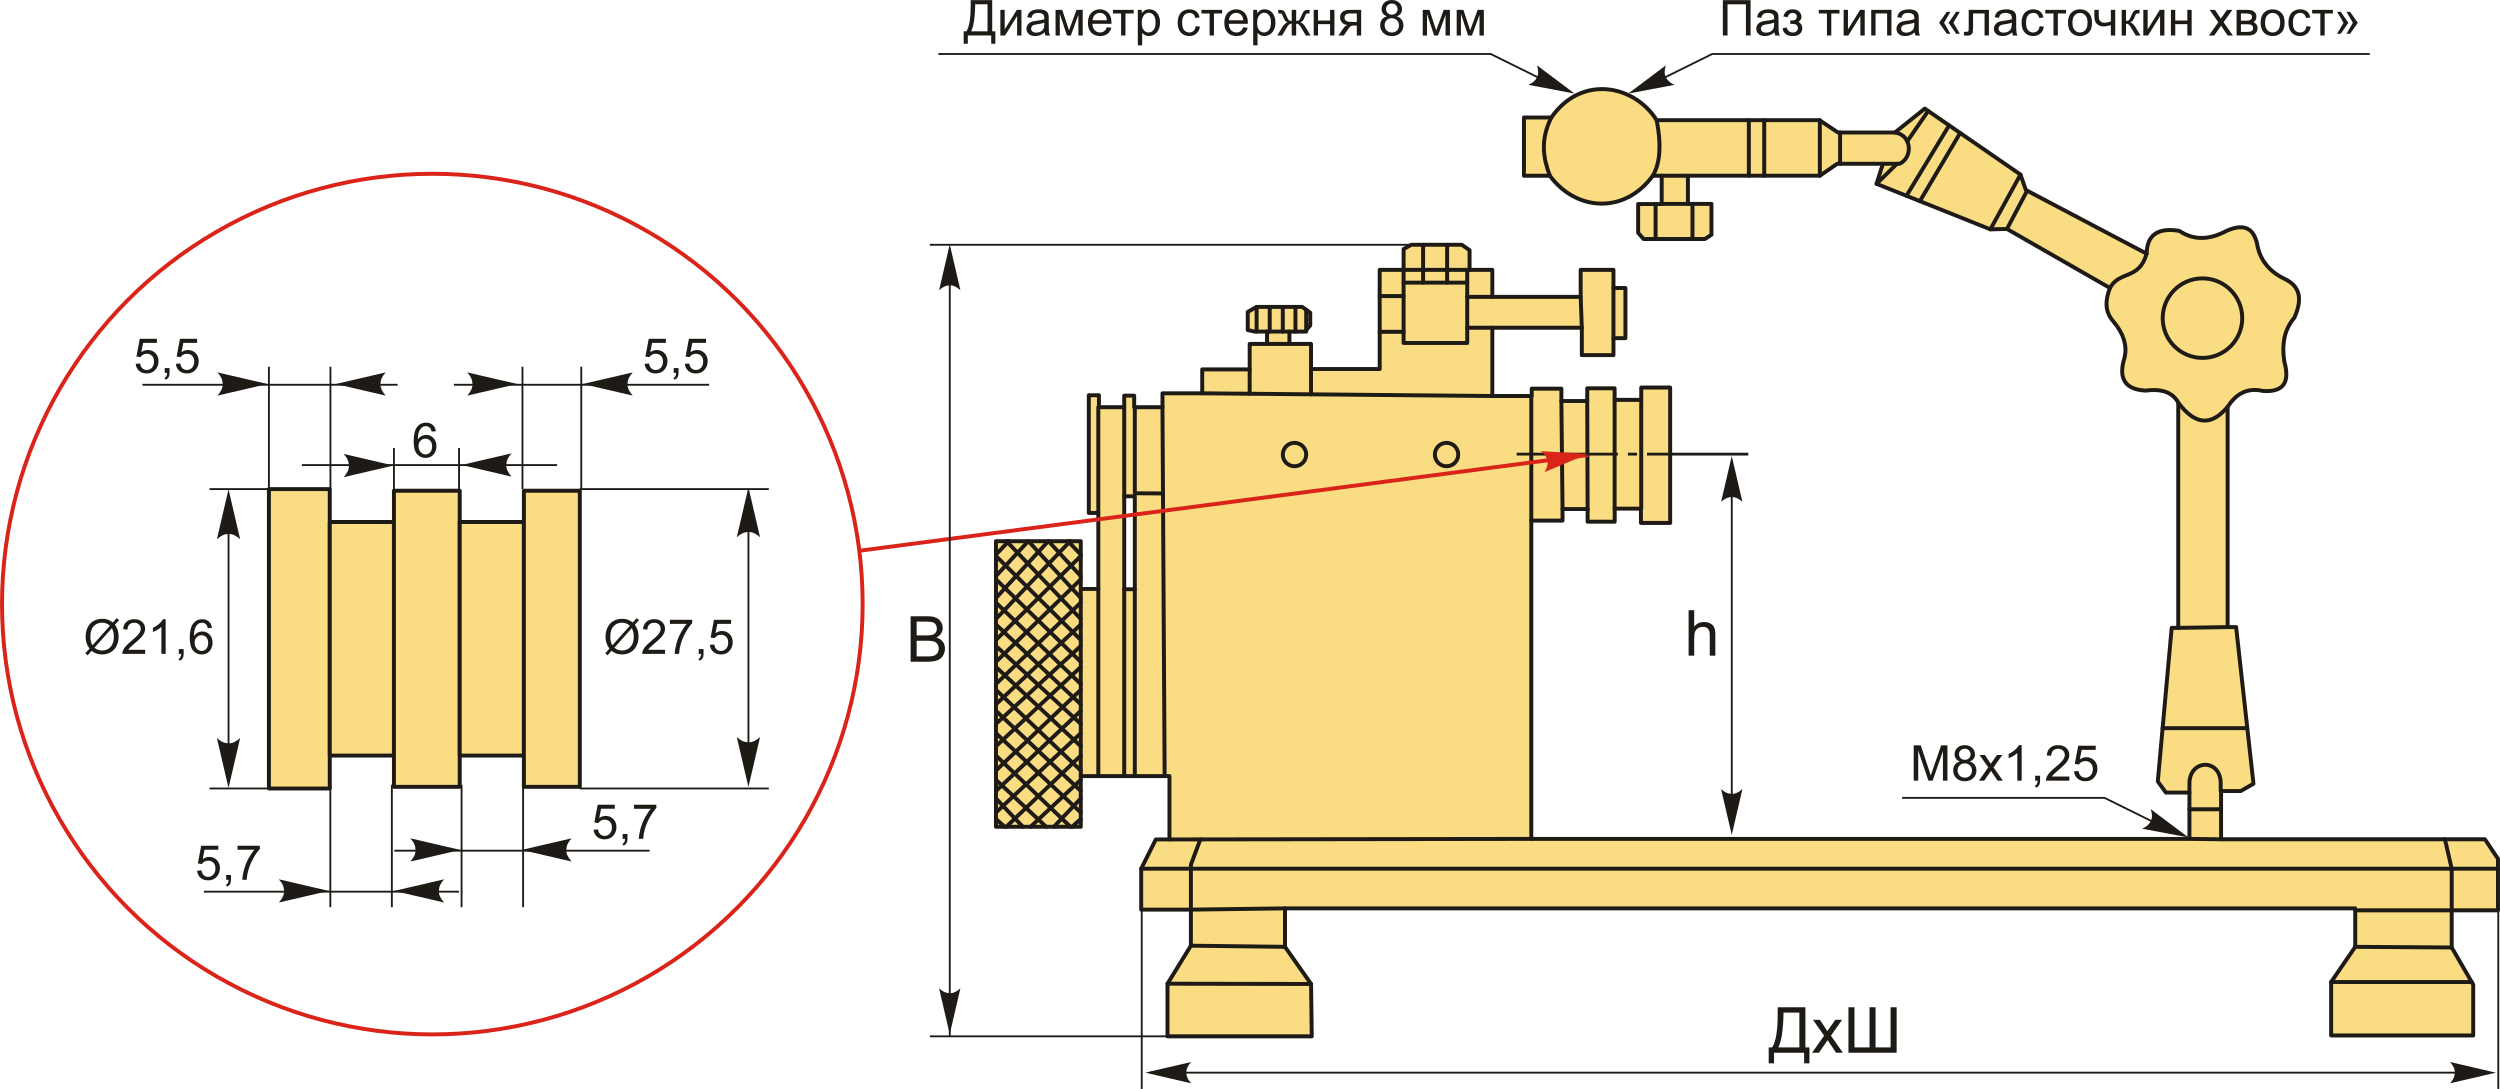 <?xml version="1.0" encoding="UTF-8"?>
<!DOCTYPE svg PUBLIC "-//W3C//DTD SVG 1.1//EN" "http://www.w3.org/Graphics/SVG/1.1/DTD/svg11.dtd">
<!-- Creator: CorelDRAW 2018 (64-Bit) -->
<svg xmlns="http://www.w3.org/2000/svg" xml:space="preserve" width="3159px" height="1376px" version="1.1" style="shape-rendering:geometricPrecision; text-rendering:geometricPrecision; image-rendering:optimizeQuality; fill-rule:evenodd; clip-rule:evenodd"
viewBox="0 0 3171.66 1381.56"
 xmlns:xlink="http://www.w3.org/1999/xlink">
 <defs>
  <style type="text/css">
   <![CDATA[
    .str0 {stroke:#DA241A;stroke-width:5.02;stroke-miterlimit:22.926}
    .str3 {stroke:#1E1A16;stroke-width:2.37;stroke-miterlimit:22.926}
    .str1 {stroke:#1E1A16;stroke-width:5.02;stroke-linecap:round;stroke-linejoin:round;stroke-miterlimit:22.926}
    .str2 {stroke:#DA241A;stroke-width:5.02;stroke-linecap:round;stroke-linejoin:round;stroke-miterlimit:22.926}
    .fil0 {fill:none}
    .fil4 {fill:#1E1A16}
    .fil1 {fill:#FADC82}
    .fil3 {fill:#1E1A16;fill-rule:nonzero}
    .fil2 {fill:#1E1A16;fill-rule:nonzero}
    .fil5 {fill:#DA241A;fill-rule:nonzero}
   ]]>
  </style>
 </defs>
 <g id="Layer_x0020_1">
  <g id="_2541662080544">
   <circle class="fil0 str0" cx="548.45" cy="766.42" r="545.94"/>
   <g>
    <path class="fil1 str1" d="M1663.3 1248.38l0.87 66.42 -183.01 0 0 -66.78 29.68 -48.22 0 -45.75 -63.06 0 0 -51.94 18.54 -37.1 17.32 0 0 -80.37 -112.53 0 0 64.3 -107.58 0 0 -362.32 107.58 0 0 60.6 22.26 0 0 -96.46 -12.06 0 0 -149.32 12.84 0 0 15.18 32.08 0 0 -14.69 12.65 0 0 14.69 35.91 0 0 -17.62 50.41 0 0 -30.35 60.21 0 0 -32.3 22.02 0 0 -15.66 -15.66 0 -8.81 -1.96 0 -23.01 11.26 -6.36 57.75 0 10.28 7.34 0 16.16 -6.85 7.83 -19.58 0 0 15.66 27.41 0 0 31.81 87.12 0 0 -125.78 30.34 0 0 -26.43 9.79 -5.39 64.12 0 9.79 6.85 0 24.97 28.88 0 0 34.26 112.08 0 0 -34.26 41.6 0 0 23 15.17 0 0 63.63 -15.17 0 0 21.53 -40.14 0 0 -34.75 -113.54 0 0 86.63 50.01 0 -0.07 -9.3 37.66 0 0 15.67 32.8 0 0 -16.16 34.75 0 0 14.69 33.77 0 0 -15.66 36.71 0 0 171.79 -37.09 0 0 -18.11 -33.3 0 0 16.55 -34.35 0 0 -16.06 -31.82 0 0 14.68 -39.64 0 0 403.79 834.98 0 0 -58.73 -29.85 0 -10.28 -14.2 17.62 -194.79 8.32 0c0,-95.28 0,-190.56 0,-285.84 -7.52,-13.71 -22.16,-17.71 -41.6,-15.17 -26.31,-1.45 -34.79,-15.72 -26.43,-42.09 3.43,-15.17 -1.37,-30.35 -14.19,-45.52 -11.45,-12.95 -10.31,-27.47 -4.41,-42.58l-130.68 -74.89 -21.05 0.49 -144.38 -57.75 8.02 -25.45 -57.94 0 -22.03 15.17 -167.39 0 0 35.73 29.86 0 0 39.16 -8.32 5.38 -77.82 0 -6.86 -7.83 0 -36.51 29.86 0 0 -35.93 -11.26 0c-35.74,48.92 -96.96,45.42 -130.68,0l-32.79 0 0 -73.9 34.75 0c38.53,-55.19 105.58,-41.21 133.62,3.42l206.54 0 23.5 15.66 72.25 0 37.87 -30.34 121.38 83.69 6.85 19.58c51.07,26.92 102.13,53.84 153.2,80.76 0.5,-23.53 14.01,-33.52 41.6,-28.88 17.25,11.7 37.05,12.14 59.71,0 23.84,-10.59 34.34,-1.92 38.67,15.66 3.32,20.54 15.07,35.82 35.73,45.52 15.93,8 23.99,21.44 11.74,48.95 -12.67,14.66 -16.3,33.55 -12.72,55.79 8.07,28.86 -3.57,38.68 -26.92,37.2 -21.11,-4.89 -34.76,4.37 -45.03,20.07l0 279.47 10.77 0 22.02 198.71 -16.15 9.3 -24.96 0 0 61.18 334.78 0 16.55 24.82 0 65.33 -58.71 0 0 47.13 27.29 47.14 0 64.5 -180.27 0 0 -67.81 30.59 -44.65 0 -48.79 -1357.82 0 0 48.79 33.07 47.13zm-223.62 -500.83l-13.42 0 0 -117.91 13.42 0 0 117.91z"/>
    <line class="fil0 str1" x1="1942.7" y1="1064.3" x2="1483.64" y2= "1065.01" />
    <line class="fil0 str1" x1="1630.23" y1="1152.46" x2="1510.84" y2= "1154.05" />
    <line class="fil0 str1" x1="1510.84" y1="1199.8" x2="1630.23" y2= "1201.25" />
    <line class="fil0 str1" x1="1663.3" y1="1248.38" x2="1481.16" y2= "1248.02" />
    <polyline class="fil0 str1" points="1510.84,1154.05 1510.84,1097.03 1522.82,1064.95 "/>
    <line class="fil0 str1" x1="1447.78" y1="1102.11" x2="3169.15" y2= "1102.11" />
    <line class="fil0 str1" x1="3110.44" y1="1202.07" x2="2988.05" y2= "1201.25" />
    <line class="fil0 str1" x1="2957.46" y1="1245.9" x2="3135.86" y2= "1245.9" />
    <polyline class="fil0 str1" points="2988.05,1154.94 3110.44,1154.94 3110.44,1102.11 3101.82,1064.79 "/>
    <line class="fil0 str1" x1="1477.53" y1="984.64" x2="1474.79" y2= "516.62" />
    <line class="fil0 str1" x1="1393.37" y1="747.22" x2="1393.37" y2= "984.64" />
    <line class="fil0 str1" x1="1426.26" y1="747.55" x2="1426.26" y2= "984.64" />
    <line class="fil0 str1" x1="1439.68" y1="747.55" x2="1439.68" y2= "984.64" />
    <line class="fil0 str1" x1="1371.11" y1="984.64" x2="1371.11" y2= "747.22" />
    <line class="fil0 str1" x1="1393.37" y1="650.76" x2="1393.37" y2= "516.62" />
    <line class="fil0 str1" x1="1426.26" y1="629.64" x2="1426.26" y2= "516.62" />
    <polyline class="fil0 str1" points="1475.43,626.04 1439.68,625.83 1439.68,516.62 "/>
    <path class="fil0 str1" d="M1263.53 703.62l16.07 -17m-16.07 44.21l40.92 -44.21m-40.92 72.02l66.36 -72.02m-66.36 98.64l94.16 -98.64m-94.16 125.26l107.58 -106.49m-107.58 134.3l107.58 -104.71m-107.58 132.8l107.58 -103.22m-107.58 128.97l107.58 -101.17m-107.58 126.01l107.58 -98.79m-107.58 127.19l107.58 -100.57m-107.58 131.33l107.58 -102.34m-107.58 128.38l107.58 -101.76m-107.58 128.97l107.58 -100.57m-94.47 118.73l94.47 -90.34m-63.71 90.34l63.71 -59.57m-34.12 59.57l34.12 -35.91m-11.05 35.91l11.05 -9.88"/>
    <path class="fil0 str1" d="M1371.11 703.62l-16.07 -17m16.07 44.21l-40.92 -44.21m40.92 72.02l-66.36 -72.02m66.36 98.64l-94.17 -98.64m94.17 125.26l-107.58 -106.49m107.58 134.3l-107.58 -104.71m107.58 132.8l-107.58 -103.22m107.58 128.97l-107.58 -101.17m107.58 126.01l-107.58 -98.79m107.58 127.19l-107.58 -100.57m107.58 131.33l-107.58 -102.34m107.58 128.38l-107.58 -101.76m107.58 128.97l-107.58 -100.57m94.46 118.73l-94.46 -90.34m63.7 90.34l-63.7 -59.57m34.12 59.57l-34.12 -35.91m11.05 35.91l-11.05 -9.88"/>
    <line class="fil0 str1" x1="1942.7" y1="660.51" x2="1942.7" y2= "502.42" />
    <line class="fil0 str1" x1="1980.87" y1="508.79" x2="1982.34" y2= "645.83" />
    <line class="fil0 str1" x1="2013.67" y1="508.79" x2="2014.16" y2= "645.83" />
    <line class="fil0 str1" x1="2048.42" y1="507.32" x2="2048.42" y2= "645.34" />
    <line class="fil0 str1" x1="2082.19" y1="507.32" x2="2082.19" y2= "645.34" />
    <circle class="fil0 str1" cx="1642.29" cy="576.69" r="14.84"/>
    <circle class="fil0 str1" cx="1835.19" cy="576.69" r="14.84"/>
    <line class="fil0 str1" x1="1893.27" y1="502.42" x2="1525.2" y2= "499" />
    <line class="fil0 str1" x1="1585.41" y1="468.65" x2="1585.41" y2= "499.56" />
    <line class="fil0 str1" x1="1663.23" y1="468.16" x2="1663.23" y2= "500.28" />
    <line class="fil0 str1" x1="1635.82" y1="436.35" x2="1607.43" y2= "436.35" />
    <line class="fil0 str1" x1="1635.82" y1="420.69" x2="1607.43" y2= "420.69" />
    <line class="fil0 str1" x1="1594.22" y1="389.36" x2="1594.22" y2= "420.69" />
    <line class="fil0 str1" x1="1610.84" y1="389.36" x2="1610.84" y2= "420.69" />
    <line class="fil0 str1" x1="1627.45" y1="389.36" x2="1627.45" y2= "420.69" />
    <line class="fil0 str1" x1="1643.48" y1="389.36" x2="1643.48" y2= "420.69" />
    <line class="fil0 str1" x1="1657.11" y1="393.03" x2="1657.11" y2= "420.69" />
    <line class="fil0 str1" x1="2006.81" y1="415.79" x2="2005.35" y2= "376.64" />
    <line class="fil0 str1" x1="2046.95" y1="429.01" x2="2046.95" y2= "365.38" />
    <line class="fil0 str1" x1="1780.69" y1="342.38" x2="1864.39" y2= "342.38" />
    <line class="fil0 str1" x1="1805.44" y1="358.6" x2="1805.44" y2= "310.56" />
    <line class="fil0 str1" x1="1835.91" y1="358.6" x2="1835.91" y2= "310.56" />
    <polyline class="fil0 str1" points="1780.69,342.38 1780.69,435.13 1861.42,435.13 1861.42,342.38 "/>
    <line class="fil0 str1" x1="1780.69" y1="358.6" x2="1861.42" y2= "358.6" />
    <line class="fil0 str1" x1="1893.27" y1="376.64" x2="1861.42" y2= "376.64" />
    <line class="fil0 str1" x1="1893.27" y1="415.79" x2="1861.42" y2= "415.79" />
    <line class="fil0 str1" x1="1780.69" y1="420.96" x2="1750.35" y2= "420.96" />
    <line class="fil0 str1" x1="1780.69" y1="375.61" x2="1750.35" y2= "375.61" />
    <path class="fil0 str1" d="M1968.15 149.05c-14.46,28.88 -10.09,51.97 -1.96,73.9"/>
    <path class="fil0 str1" d="M2101.77 152.47c5.94,30.23 4.76,54.13 -4.9,70.48"/>
    <line class="fil0 str1" x1="2141.41" y1="222.95" x2="2108.13" y2= "222.95" />
    <line class="fil0 str1" x1="2218.72" y1="222.95" x2="2218.72" y2= "152.47" />
    <line class="fil0 str1" x1="2238.23" y1="222.95" x2="2238.23" y2= "152.47" />
    <line class="fil0 str1" x1="2141.41" y1="258.68" x2="2108.13" y2= "258.68" />
    <line class="fil0 str1" x1="2100.4" y1="303.22" x2="2100.4" y2= "258.88" />
    <line class="fil0 str1" x1="2147.21" y1="303.22" x2="2147.21" y2= "258.68" />
    <line class="fil0 str1" x1="2308.8" y1="222.95" x2="2308.8" y2= "152.47" />
    <line class="fil0 str1" x1="2334.45" y1="207.78" x2="2334.45" y2= "168.13" />
    <path class="fil0 str1" d="M2388.77 207.78c7.03,0 14.06,0 21.1,0 16.91,-7.51 16.28,-36.47 -5.81,-39.65"/>
    <line class="fil0 str1" x1="2380.75" y1="233.23" x2="2406.61" y2= "207.78" />
    <line class="fil0 str1" x1="2419.71" y1="179.28" x2="2446.26" y2= "140.78" />
    <line class="fil0 str1" x1="2418.67" y1="248.4" x2="2472.81" y2= "159.09" />
    <line class="fil0 str1" x1="2435.71" y1="255.22" x2="2486.79" y2= "168.72" />
    <line class="fil0 str1" x1="2525.13" y1="290.98" x2="2563.31" y2= "221.48" />
    <line class="fil0 str1" x1="2546.18" y1="290.49" x2="2571.79" y2= "241.92" />
    <path class="fil0 str1" d="M2676.86 365.38c11.88,-22.28 37.21,-9.89 46.5,-43.56"/>
    <path class="fil0 str1" d="M2763.49 510.74c23.14,31.18 43.65,28.04 62.65,5.39"/>
    <circle class="fil0 str1" cx="2794.23" cy="403.63" r="50.46"/>
    <line class="fil0 str1" x1="2763.49" y1="796.58" x2="2826.14" y2= "795.6" />
    <line class="fil0 str1" x1="2743.66" y1="923.83" x2="2850.85" y2= "923.83" />
    <line class="fil0 str1" x1="2777.68" y1="1064.3" x2="2817.82" y2= "1064.79" />
    <line class="fil0 str1" x1="2777.68" y1="1026.71" x2="2817.82" y2= "1026.71" />
    <path class="fil0 str1" d="M2777.68 1005.57c0.03,-4.44 0.05,-8.87 0.07,-13.31 1.46,-28.74 38.12,-29.86 39.58,0 0,3.79 0,7.57 0,11.35"/>
   </g>
   <rect class="fil1 str1" x="341.12" y="620.52" width="77.22" height="379.84"/>
   <rect class="fil1 str1" x="418.34" y="662.26" width="81.39" height="296.36"/>
   <rect class="fil1 str1" x="499.73" y="622.6" width="83.48" height="375.66"/>
   <rect class="fil1 str1" x="583.22" y="662.26" width="81.39" height="296.36"/>
   <rect class="fil1 str1" x="664.61" y="622.6" width="70.96" height="375.66"/>
   <line class="fil0 str2" x1="1093.11" y1="698.38" x2="2013.91" y2= "577.31" />
   <line class="fil0 str3" x1="341.12" y1="620.52" x2="341.12" y2= "465.28" />
   <line class="fil0 str3" x1="419.18" y1="620.52" x2="419.18" y2= "465.28" />
   <line class="fil0 str3" x1="504.45" y1="488.15" x2="180.64" y2= "488.15" />
   <path id="стрелка.cdr" class="fil2" d="M339.2 487.19l-63.42 14.75c4.15,-4.56 6.92,-9.61 6.71,-14.73 -0.23,-5.45 -1.97,-9.55 -6.71,-14.77l63.42 14.75z"/>
   <path id="стрелка.cdr_0" class="fil2" d="M425.9 487.19l63.43 14.75c-4.15,-4.56 -6.93,-9.61 -6.72,-14.73 0.23,-5.45 1.97,-9.55 6.72,-14.76l-63.43 14.74z"/>
   <path class="fil3" d="M172.08 461.59l5.63 -0.43c0.42,2.74 1.38,4.8 2.89,6.18 1.51,1.38 3.36,2.07 5.53,2.07 2.62,0 4.81,-0.98 6.59,-2.92 1.77,-1.96 2.66,-4.55 2.66,-7.77 0,-3.07 -0.84,-5.48 -2.55,-7.25 -1.7,-1.78 -3.95,-2.66 -6.75,-2.66 -1.75,0 -3.31,0.39 -4.69,1.19 -1.38,0.79 -2.46,1.82 -3.25,3.09l-5.08 -0.74 4.22 -22.5 21.71 0 0 5.14 -17.42 0 -2.33 11.81c2.62,-1.85 5.37,-2.76 8.24,-2.76 3.81,0 7.03,1.32 9.65,3.97 2.62,2.65 3.94,6.05 3.94,10.21 0,3.97 -1.15,7.39 -3.46,10.28 -2.8,3.54 -6.63,5.32 -11.48,5.32 -3.98,0 -7.22,-1.13 -9.74,-3.36 -2.51,-2.23 -3.95,-5.19 -4.31,-8.87z"/>
   <path id="1" class="fil3" d="M208.97 473.08l0 -6.11 6.11 0 0 6.11c0,2.25 -0.4,4.08 -1.2,5.46 -0.8,1.39 -2.07,2.47 -3.81,3.23l-1.47 -2.33c1.14,-0.5 1.98,-1.23 2.51,-2.19 0.54,-0.97 0.84,-2.35 0.9,-4.17l-3.04 0z"/>
   <path id="2" class="fil3" d="M223.08 461.59l5.63 -0.43c0.42,2.74 1.38,4.8 2.89,6.18 1.51,1.38 3.36,2.07 5.53,2.07 2.62,0 4.81,-0.98 6.59,-2.92 1.77,-1.96 2.66,-4.55 2.66,-7.77 0,-3.07 -0.85,-5.48 -2.55,-7.25 -1.7,-1.78 -3.95,-2.66 -6.75,-2.66 -1.75,0 -3.31,0.39 -4.69,1.19 -1.38,0.79 -2.46,1.82 -3.25,3.09l-5.08 -0.74 4.22 -22.5 21.71 0 0 5.14 -17.42 0 -2.33 11.81c2.62,-1.85 5.37,-2.76 8.24,-2.76 3.81,0 7.03,1.32 9.65,3.97 2.62,2.65 3.94,6.05 3.94,10.21 0,3.97 -1.15,7.39 -3.46,10.28 -2.8,3.54 -6.63,5.32 -11.48,5.32 -3.98,0 -7.22,-1.13 -9.74,-3.36 -2.51,-2.23 -3.95,-5.19 -4.31,-8.87z"/>
   <line class="fil0 str3" x1="737.41" y1="620.52" x2="737.41" y2= "465.28" />
   <line class="fil0 str3" x1="662.81" y1="620.52" x2="662.81" y2= "465.28" />
   <line class="fil0 str3" x1="575.81" y1="488.15" x2="899.62" y2= "488.15" />
   <path id="стрелка.cdr_1" class="fil2" d="M739.33 487.19l63.42 14.75c-4.14,-4.56 -6.92,-9.61 -6.71,-14.73 0.23,-5.45 1.97,-9.55 6.71,-14.77l-63.42 14.75z"/>
   <path id="стрелка.cdr_2" class="fil2" d="M656.09 487.19l-63.42 14.75c4.15,-4.56 6.92,-9.61 6.72,-14.73 -0.23,-5.45 -1.97,-9.55 -6.72,-14.77l63.42 14.75z"/>
   <path class="fil3" d="M817.79 461.59l5.63 -0.43c0.42,2.74 1.39,4.8 2.89,6.19 1.51,1.37 3.36,2.07 5.53,2.07 2.62,0 4.81,-0.98 6.59,-2.93 1.78,-1.96 2.66,-4.54 2.66,-7.76 0,-3.07 -0.84,-5.49 -2.55,-7.26 -1.7,-1.78 -3.95,-2.66 -6.75,-2.66 -1.75,0 -3.3,0.4 -4.69,1.19 -1.38,0.8 -2.46,1.83 -3.25,3.09l-5.08 -0.73 4.22 -22.51 21.71 0 0 5.14 -17.42 0 -2.33 11.81c2.62,-1.84 5.37,-2.76 8.24,-2.76 3.82,0 7.04,1.32 9.66,3.97 2.61,2.65 3.93,6.06 3.93,10.22 0,3.96 -1.15,7.39 -3.46,10.27 -2.8,3.55 -6.63,5.32 -11.48,5.32 -3.98,0 -7.22,-1.12 -9.73,-3.35 -2.52,-2.24 -3.96,-5.19 -4.32,-8.88z"/>
   <path id="1" class="fil3" d="M854.68 473.09l0 -6.12 6.11 0 0 6.12c0,2.25 -0.39,4.07 -1.2,5.46 -0.79,1.38 -2.07,2.46 -3.81,3.22l-1.47 -2.33c1.14,-0.49 1.98,-1.23 2.51,-2.19 0.54,-0.96 0.84,-2.35 0.91,-4.16l-3.05 0z"/>
   <path id="2" class="fil3" d="M868.79 461.59l5.63 -0.43c0.42,2.74 1.39,4.8 2.89,6.19 1.51,1.37 3.36,2.07 5.53,2.07 2.62,0 4.81,-0.98 6.59,-2.93 1.78,-1.96 2.66,-4.54 2.66,-7.76 0,-3.07 -0.84,-5.49 -2.55,-7.26 -1.7,-1.78 -3.95,-2.66 -6.75,-2.66 -1.75,0 -3.3,0.4 -4.69,1.19 -1.38,0.8 -2.46,1.83 -3.25,3.09l-5.08 -0.73 4.22 -22.51 21.71 0 0 5.14 -17.42 0 -2.33 11.81c2.62,-1.84 5.37,-2.76 8.24,-2.76 3.82,0 7.04,1.32 9.66,3.97 2.61,2.65 3.93,6.06 3.93,10.22 0,3.96 -1.15,7.39 -3.46,10.27 -2.8,3.55 -6.63,5.32 -11.48,5.32 -3.98,0 -7.22,-1.12 -9.73,-3.35 -2.52,-2.24 -3.96,-5.19 -4.32,-8.88z"/>
   <path class="fil3" d="M552.94 547.12l-5.31 0.43c-0.48,-2.11 -1.17,-3.65 -2.05,-4.61 -1.46,-1.54 -3.26,-2.3 -5.4,-2.3 -1.73,0 -3.26,0.48 -4.57,1.43 -1.69,1.24 -3.02,3.03 -4.01,5.4 -0.98,2.37 -1.48,5.74 -1.53,10.12 1.3,-1.97 2.89,-3.44 4.76,-4.39 1.88,-0.95 3.84,-1.43 5.9,-1.43 3.58,0 6.64,1.32 9.17,3.96 2.51,2.64 3.78,6.04 3.78,10.23 0,2.75 -0.59,5.3 -1.77,7.67 -1.2,2.36 -2.82,4.17 -4.9,5.42 -2.07,1.25 -4.42,1.88 -7.05,1.88 -4.47,0 -8.13,-1.65 -10.97,-4.94 -2.82,-3.29 -4.23,-8.72 -4.23,-16.29 0,-8.45 1.56,-14.61 4.69,-18.45 2.73,-3.34 6.41,-5.02 11.05,-5.02 3.45,0 6.28,0.97 8.48,2.9 2.2,1.92 3.53,4.58 3.96,7.99zm-22.01 18.89c0,1.86 0.4,3.63 1.18,5.32 0.79,1.7 1.89,2.98 3.29,3.87 1.4,0.88 2.89,1.33 4.47,1.33 2.29,0 4.25,-0.92 5.87,-2.75 1.62,-1.83 2.44,-4.32 2.44,-7.47 0,-3.03 -0.81,-5.41 -2.41,-7.16 -1.6,-1.74 -3.64,-2.61 -6.11,-2.61 -2.43,0 -4.5,0.87 -6.19,2.61 -1.69,1.75 -2.54,4.03 -2.54,6.86z"/>
   <line class="fil0 str3" x1="499.73" y1="622.6" x2="499.73" y2= "568.38" />
   <line class="fil0 str3" x1="582.34" y1="622.6" x2="582.34" y2= "568.38" />
   <line class="fil0 str3" x1="382.94" y1="590.05" x2="706.76" y2= "590.05" />
   <path id="стрелка.cdr_3" class="fil2" d="M585.54 589.92l63.42 14.74c-4.14,-4.55 -6.92,-9.61 -6.71,-14.73 0.23,-5.44 1.97,-9.55 6.71,-14.76l-63.42 14.75z"/>
   <path id="стрелка.cdr_4" class="fil2" d="M499.33 590.64l-63.42 14.75c4.15,-4.56 6.92,-9.62 6.72,-14.73 -0.24,-5.45 -1.97,-9.56 -6.72,-14.77l63.42 14.75z"/>
   <line class="fil0 str3" x1="419.03" y1="1150.96" x2="419.03" y2= "995.72" />
   <line class="fil0 str3" x1="497.09" y1="1150.96" x2="497.09" y2= "995.72" />
   <line class="fil0 str3" x1="582.36" y1="1131.27" x2="258.55" y2= "1131.27" />
   <path id="стрелка.cdr_5" class="fil2" d="M417.11 1130.31l-63.43 14.74c4.15,-4.55 6.93,-9.61 6.72,-14.73 -0.23,-5.45 -1.97,-9.55 -6.72,-14.76l63.43 14.75z"/>
   <path id="стрелка.cdr_6" class="fil2" d="M500 1130.31l63.43 14.74c-4.15,-4.55 -6.93,-9.61 -6.72,-14.73 0.23,-5.45 1.97,-9.55 6.72,-14.76l-63.43 14.75z"/>
   <path class="fil3" d="M249.99 1104.7l5.62 -0.43c0.42,2.74 1.39,4.8 2.9,6.19 1.51,1.37 3.35,2.06 5.52,2.06 2.62,0 4.81,-0.97 6.6,-2.92 1.77,-1.96 2.66,-4.55 2.66,-7.77 0,-3.06 -0.85,-5.48 -2.55,-7.25 -1.7,-1.78 -3.96,-2.66 -6.76,-2.66 -1.74,0 -3.3,0.39 -4.69,1.19 -1.37,0.79 -2.45,1.82 -3.25,3.09l-5.07 -0.74 4.21 -22.5 21.71 0 0 5.14 -17.41 0 -2.34 11.81c2.62,-1.85 5.37,-2.76 8.25,-2.76 3.81,0 7.03,1.32 9.65,3.97 2.62,2.65 3.93,6.06 3.93,10.21 0,3.97 -1.15,7.39 -3.45,10.28 -2.8,3.54 -6.64,5.32 -11.49,5.32 -3.97,0 -7.21,-1.12 -9.73,-3.36 -2.52,-2.23 -3.96,-5.18 -4.31,-8.87z"/>
   <path id="1" class="fil3" d="M286.87 1116.19l0 -6.11 6.12 0 0 6.11c0,2.26 -0.4,4.08 -1.21,5.47 -0.79,1.38 -2.06,2.46 -3.81,3.22l-1.47 -2.33c1.15,-0.5 1.98,-1.23 2.51,-2.19 0.54,-0.97 0.85,-2.35 0.91,-4.17l-3.05 0z"/>
   <path id="2" class="fil3" d="M301.29 1078.1l0 -5.14 28.32 0 0 4.16c-2.79,2.96 -5.56,6.91 -8.29,11.83 -2.74,4.92 -4.85,9.99 -6.35,15.2 -1.07,3.66 -1.76,7.68 -2.06,12.04l-5.5 0c0.06,-3.44 0.73,-7.61 2.03,-12.49 1.29,-4.89 3.13,-9.6 5.55,-14.14 2.42,-4.53 4.98,-8.35 7.71,-11.46l-21.41 0z"/>
   <line class="fil0 str3" x1="663.61" y1="1150.96" x2="663.61" y2= "995.72" />
   <line class="fil0 str3" x1="585.55" y1="1150.96" x2="585.55" y2= "995.72" />
   <line class="fil0 str3" x1="500.28" y1="1079.26" x2="824.09" y2= "1079.26" />
   <path id="стрелка.cdr_7" class="fil2" d="M661.73 1078.3l63.42 14.75c-4.15,-4.56 -6.92,-9.61 -6.72,-14.73 0.24,-5.45 1.97,-9.56 6.72,-14.77l-63.42 14.75z"/>
   <path id="стрелка.cdr_8" class="fil2" d="M583.9 1078.3l-63.42 14.75c4.15,-4.56 6.92,-9.61 6.72,-14.73 -0.24,-5.45 -1.97,-9.56 -6.72,-14.77l63.42 14.75z"/>
   <path class="fil3" d="M753.03 1052.69l5.63 -0.42c0.42,2.74 1.38,4.8 2.89,6.18 1.51,1.38 3.35,2.07 5.53,2.07 2.62,0 4.81,-0.98 6.59,-2.92 1.77,-1.96 2.66,-4.55 2.66,-7.77 0,-3.07 -0.85,-5.48 -2.55,-7.26 -1.7,-1.77 -3.95,-2.66 -6.76,-2.66 -1.74,0 -3.3,0.4 -4.68,1.2 -1.38,0.79 -2.46,1.82 -3.26,3.08l-5.07 -0.73 4.22 -22.5 21.71 0 0 5.13 -17.42 0 -2.33 11.82c2.62,-1.85 5.37,-2.77 8.24,-2.77 3.81,0 7.03,1.33 9.65,3.98 2.62,2.65 3.94,6.05 3.94,10.21 0,3.97 -1.15,7.39 -3.46,10.27 -2.8,3.55 -6.63,5.32 -11.48,5.32 -3.98,0 -7.22,-1.12 -9.74,-3.35 -2.51,-2.23 -3.95,-5.19 -4.31,-8.88z"/>
   <path id="1" class="fil3" d="M789.92 1064.19l0 -6.11 6.11 0 0 6.11c0,2.25 -0.4,4.08 -1.2,5.46 -0.8,1.39 -2.07,2.47 -3.81,3.22l-1.47 -2.32c1.14,-0.5 1.98,-1.23 2.51,-2.19 0.54,-0.97 0.84,-2.36 0.9,-4.17l-3.04 0z"/>
   <path id="2" class="fil3" d="M804.34 1026.09l0 -5.13 28.31 0 0 4.16c-2.78,2.96 -5.56,6.91 -8.29,11.83 -2.74,4.92 -4.85,9.99 -6.35,15.19 -1.07,3.66 -1.76,7.69 -2.05,12.05l-5.51 0c0.06,-3.44 0.74,-7.61 2.03,-12.49 1.29,-4.9 3.14,-9.61 5.55,-14.14 2.42,-4.54 4.99,-8.36 7.71,-11.47l-21.4 0z"/>
   <line class="fil0 str3" x1="341.12" y1="620.52" x2="265.78" y2= "620.52" />
   <line class="fil0 str3" x1="341.12" y1="1000.35" x2="265.78" y2= "1000.35" />
   <line class="fil0 str3" x1="289.89" y1="990.77" x2="289.89" y2= "628.99" />
   <path id="стрелка.cdr_9" class="fil2" d="M289.87 620.72l14.75 63.43c-4.56,-4.15 -9.61,-6.93 -14.73,-6.72 -5.45,0.23 -9.56,1.97 -14.77,6.72l14.75 -63.43z"/>
   <path id="стрелка.cdr_10" class="fil2" d="M289.87 999.77l14.75 -63.42c-4.56,4.15 -9.61,6.92 -14.73,6.72 -5.45,-0.23 -9.56,-1.97 -14.77,-6.72l14.75 63.42z"/>
   <path class="fil3" d="M143.1 789.8l5.01 -5.59 2.94 2.5 -5.25 5.88c1.71,2.55 2.85,4.77 3.45,6.69 0.78,2.51 1.18,5.32 1.18,8.42 0,4.48 -0.91,8.48 -2.71,11.98 -1.81,3.51 -4.35,6.15 -7.62,7.94 -3.27,1.8 -6.75,2.69 -10.43,2.69 -2.74,0 -5.23,-0.38 -7.45,-1.16 -1.71,-0.6 -3.71,-1.75 -6,-3.44l-5.04 5.64 -2.94 -2.51 5.27 -5.91c-1.96,-2.96 -3.26,-5.49 -3.92,-7.59 -0.66,-2.1 -0.99,-4.63 -0.99,-7.57 0,-4.5 0.9,-8.5 2.7,-12.01 1.79,-3.51 4.3,-6.17 7.54,-7.99 3.23,-1.8 6.83,-2.71 10.79,-2.71 2.67,0 5,0.36 7,1.06 2.01,0.7 4.16,1.93 6.47,3.68zm-3.61 4.05c-1.89,-1.48 -3.52,-2.49 -4.93,-3.03 -1.39,-0.54 -3.03,-0.81 -4.92,-0.81 -4.35,0 -7.95,1.48 -10.78,4.44 -2.85,2.95 -4.26,7.37 -4.26,13.24 0,2.3 0.21,4.36 0.65,6.14 0.32,1.34 0.98,2.98 1.99,4.93l22.25 -24.91zm2.44 3.08l-22.16 24.81c1.53,1.26 2.95,2.13 4.23,2.63 1.7,0.66 3.52,0.99 5.49,0.99 4.33,0 7.9,-1.53 10.72,-4.6 2.82,-3.06 4.23,-7.37 4.23,-12.89 0,-4.15 -0.84,-7.79 -2.51,-10.94z"/>
   <path id="1" class="fil3" d="M184.12 824.44l0 5.14 -28.99 0c-0.04,-1.3 0.17,-2.54 0.63,-3.74 0.75,-1.97 1.94,-3.92 3.58,-5.82 1.64,-1.91 3.98,-4.11 7.03,-6.61 4.74,-3.9 7.96,-6.99 9.64,-9.27 1.69,-2.28 2.54,-4.44 2.54,-6.48 0,-2.13 -0.76,-3.93 -2.29,-5.39 -1.53,-1.46 -3.53,-2.19 -5.98,-2.19 -2.6,0 -4.68,0.77 -6.24,2.32 -1.56,1.54 -2.35,3.68 -2.37,6.42l-5.5 -0.55c0.38,-4.12 1.8,-7.26 4.27,-9.42 2.48,-2.16 5.79,-3.24 9.96,-3.24 4.2,0 7.53,1.16 9.97,3.5 2.46,2.33 3.68,5.23 3.68,8.67 0,1.75 -0.35,3.48 -1.08,5.17 -0.71,1.7 -1.9,3.48 -3.56,5.36 -1.67,1.86 -4.44,4.44 -8.29,7.7 -3.23,2.71 -5.31,4.55 -6.23,5.52 -0.91,0.97 -1.67,1.93 -2.27,2.91l21.5 0z"/>
   <path id="2" class="fil3" d="M210.11 829.58l-5.38 0 0 -34.27c-1.29,1.25 -2.99,2.48 -5.09,3.71 -2.1,1.24 -4,2.16 -5.67,2.78l0 -5.2c3.01,-1.41 5.64,-3.12 7.89,-5.14 2.25,-2.01 3.85,-3.95 4.79,-5.85l3.46 0 0 43.97z"/>
   <path id="3" class="fil3" d="M226.82 829.58l0 -6.12 6.12 0 0 6.12c0,2.25 -0.4,4.08 -1.21,5.46 -0.79,1.39 -2.07,2.47 -3.81,3.22l-1.47 -2.32c1.14,-0.5 1.98,-1.24 2.51,-2.19 0.54,-0.97 0.85,-2.36 0.91,-4.17l-3.05 0z"/>
   <path id="4" class="fil3" d="M268.88 796.5l-5.32 0.43c-0.48,-2.12 -1.16,-3.65 -2.05,-4.61 -1.46,-1.54 -3.26,-2.31 -5.4,-2.31 -1.72,0 -3.25,0.48 -4.57,1.44 -1.69,1.23 -3.01,3.03 -4,5.39 -0.98,2.38 -1.49,5.75 -1.53,10.12 1.3,-1.96 2.89,-3.43 4.76,-4.38 1.88,-0.96 3.83,-1.44 5.89,-1.44 3.59,0 6.65,1.33 9.17,3.97 2.52,2.64 3.78,6.04 3.78,10.23 0,2.75 -0.59,5.3 -1.77,7.66 -1.19,2.37 -2.81,4.17 -4.89,5.43 -2.07,1.25 -4.42,1.88 -7.05,1.88 -4.48,0 -8.14,-1.65 -10.97,-4.94 -2.82,-3.29 -4.24,-8.72 -4.24,-16.29 0,-8.46 1.57,-14.61 4.7,-18.45 2.73,-3.35 6.41,-5.02 11.05,-5.02 3.44,0 6.27,0.97 8.48,2.9 2.2,1.92 3.52,4.58 3.96,7.99zm-22.01 18.89c0,1.86 0.39,3.63 1.18,5.32 0.78,1.69 1.88,2.98 3.28,3.86 1.41,0.89 2.9,1.34 4.47,1.34 2.3,0 4.25,-0.92 5.88,-2.75 1.62,-1.84 2.43,-4.32 2.43,-7.47 0,-3.03 -0.8,-5.41 -2.4,-7.16 -1.6,-1.74 -3.64,-2.62 -6.12,-2.62 -2.42,0 -4.49,0.88 -6.19,2.62 -1.69,1.75 -2.53,4.03 -2.53,6.86z"/>
   <line class="fil0 str3" x1="975.33" y1="620.52" x2="735.57" y2= "620.52" />
   <line class="fil0 str3" x1="975.33" y1="1000.35" x2="735.57" y2= "1000.35" />
   <line class="fil0 str3" x1="949.5" y1="990.77" x2="949.5" y2= "628.99" />
   <path id="стрелка.cdr_11" class="fil2" d="M949.48 618.19l14.75 63.42c-4.56,-4.15 -9.62,-6.92 -14.74,-6.72 -5.44,0.23 -9.55,1.97 -14.76,6.72l14.75 -63.42z"/>
   <path id="стрелка.cdr_12" class="fil2" d="M949.48 998.51l14.75 -63.43c-4.56,4.15 -9.62,6.93 -14.74,6.72 -5.44,-0.23 -9.55,-1.97 -14.76,-6.72l14.75 63.43z"/>
   <path class="fil3" d="M802.71 789.8l5 -5.59 2.95 2.5 -5.25 5.88c1.7,2.55 2.84,4.77 3.44,6.69 0.79,2.51 1.19,5.32 1.19,8.42 0,4.48 -0.91,8.48 -2.71,11.98 -1.82,3.51 -4.36,6.15 -7.63,7.94 -3.27,1.8 -6.74,2.69 -10.42,2.69 -2.75,0 -5.23,-0.38 -7.45,-1.16 -1.72,-0.6 -3.71,-1.75 -6.01,-3.44l-5.03 5.64 -2.95 -2.51 5.27 -5.91c-1.96,-2.96 -3.26,-5.49 -3.91,-7.59 -0.66,-2.1 -0.99,-4.63 -0.99,-7.57 0,-4.5 0.9,-8.5 2.69,-12.01 1.79,-3.51 4.3,-6.17 7.54,-7.99 3.23,-1.8 6.83,-2.71 10.8,-2.71 2.67,0 5,0.36 7,1.06 2,0.7 4.15,1.93 6.47,3.68zm-3.62 4.05c-1.89,-1.48 -3.52,-2.49 -4.92,-3.03 -1.4,-0.54 -3.04,-0.81 -4.93,-0.81 -4.35,0 -7.94,1.48 -10.78,4.44 -2.84,2.95 -4.26,7.37 -4.26,13.24 0,2.3 0.22,4.36 0.65,6.14 0.32,1.34 0.98,2.98 1.99,4.93l22.25 -24.91zm2.45 3.08l-22.17 24.81c1.54,1.26 2.95,2.13 4.24,2.63 1.69,0.66 3.52,0.99 5.48,0.99 4.33,0 7.9,-1.53 10.72,-4.6 2.83,-3.06 4.23,-7.37 4.23,-12.89 0,-4.15 -0.83,-7.79 -2.5,-10.94z"/>
   <path id="1" class="fil3" d="M843.72 824.44l0 5.14 -28.98 0c-0.05,-1.3 0.17,-2.54 0.63,-3.74 0.74,-1.97 1.93,-3.92 3.57,-5.82 1.64,-1.91 3.99,-4.11 7.04,-6.61 4.73,-3.9 7.96,-6.99 9.64,-9.27 1.69,-2.28 2.54,-4.44 2.54,-6.48 0,-2.13 -0.77,-3.93 -2.3,-5.39 -1.53,-1.46 -3.52,-2.19 -5.98,-2.19 -2.6,0 -4.68,0.77 -6.24,2.32 -1.56,1.54 -2.34,3.68 -2.36,6.42l-5.51 -0.55c0.38,-4.12 1.81,-7.26 4.28,-9.42 2.47,-2.16 5.78,-3.24 9.95,-3.24 4.2,0 7.53,1.16 9.98,3.5 2.46,2.33 3.68,5.23 3.68,8.67 0,1.75 -0.36,3.48 -1.08,5.17 -0.72,1.7 -1.91,3.48 -3.57,5.36 -1.67,1.86 -4.43,4.44 -8.28,7.7 -3.24,2.71 -5.31,4.55 -6.23,5.52 -0.92,0.97 -1.67,1.93 -2.27,2.91l21.49 0z"/>
   <path id="2" class="fil3" d="M849.85 791.48l0 -5.13 28.31 0 0 4.15c-2.78,2.97 -5.56,6.91 -8.29,11.84 -2.74,4.92 -4.85,9.98 -6.35,15.19 -1.07,3.66 -1.76,7.69 -2.06,12.05l-5.5 0c0.06,-3.45 0.74,-7.61 2.03,-12.5 1.29,-4.89 3.14,-9.6 5.55,-14.13 2.42,-4.54 4.99,-8.36 7.71,-11.47l-21.4 0z"/>
   <path id="3" class="fil3" d="M886.42 829.58l0 -6.12 6.12 0 0 6.12c0,2.25 -0.4,4.08 -1.2,5.46 -0.8,1.39 -2.07,2.47 -3.81,3.22l-1.47 -2.32c1.14,-0.5 1.97,-1.24 2.5,-2.19 0.54,-0.97 0.85,-2.36 0.91,-4.17l-3.05 0z"/>
   <path id="4" class="fil3" d="M900.54 818.08l5.63 -0.43c0.41,2.75 1.38,4.8 2.89,6.19 1.51,1.38 3.35,2.07 5.52,2.07 2.62,0 4.81,-0.98 6.6,-2.93 1.77,-1.95 2.66,-4.54 2.66,-7.76 0,-3.07 -0.85,-5.48 -2.55,-7.26 -1.7,-1.77 -3.95,-2.66 -6.76,-2.66 -1.74,0 -3.3,0.4 -4.69,1.19 -1.37,0.8 -2.45,1.83 -3.25,3.09l-5.07 -0.73 4.22 -22.5 21.71 0 0 5.13 -17.42 0 -2.34 11.81c2.62,-1.84 5.38,-2.76 8.25,-2.76 3.81,0 7.03,1.33 9.65,3.98 2.62,2.65 3.93,6.05 3.93,10.21 0,3.96 -1.15,7.39 -3.45,10.27 -2.8,3.55 -6.63,5.32 -11.49,5.32 -3.97,0 -7.21,-1.12 -9.73,-3.35 -2.52,-2.23 -3.95,-5.19 -4.31,-8.88z"/>
   <line class="fil0 str3" x1="1832.23" y1="310.56" x2="1179.63" y2= "310.56" />
   <line class="fil0 str3" x1="1659.87" y1="1314.8" x2="1179.63" y2= "1314.8" />
   <line class="fil0 str3" x1="1204.91" y1="1314.8" x2="1204.91" y2= "316.38" />
   <path id="стрелка.cdr_13" class="fil2" d="M1204.89 310.01l13.53 58.19c-4.18,-3.81 -8.82,-6.36 -13.51,-6.17 -5,0.22 -8.77,1.81 -13.55,6.17l13.53 -58.19z"/>
   <path id="стрелка.cdr_14" class="fil2" d="M1204.89 1312.12l13.53 -58.2c-4.18,3.81 -8.82,6.36 -13.51,6.17 -5,-0.22 -8.77,-1.81 -13.55,-6.17l13.53 58.2z"/>
   <path class="fil3" d="M1155.25 839.54l0 -57.67 21.64 0c4.4,0 7.93,0.58 10.61,1.75 2.65,1.16 4.73,2.96 6.24,5.39 1.51,2.42 2.27,4.96 2.27,7.61 0,2.46 -0.67,4.78 -2,6.96 -1.33,2.17 -3.35,3.93 -6.05,5.27 3.5,1.02 6.18,2.77 8.05,5.24 1.88,2.46 2.82,5.37 2.82,8.73 0,2.71 -0.58,5.22 -1.72,7.54 -1.14,2.32 -2.55,4.11 -4.23,5.37 -1.68,1.25 -3.79,2.2 -6.31,2.85 -2.54,0.64 -5.64,0.96 -9.32,0.96l-22 0zm7.65 -33.43l12.47 0c3.39,0 5.82,-0.22 7.28,-0.67 1.95,-0.57 3.41,-1.54 4.39,-2.88 0.98,-1.34 1.48,-3.02 1.48,-5.05 0,-1.92 -0.46,-3.61 -1.39,-5.06 -0.91,-1.46 -2.23,-2.47 -3.93,-3.01 -1.7,-0.53 -4.63,-0.8 -8.77,-0.8l-11.53 0 0 17.47zm0 26.67l14.37 0c2.47,0 4.2,-0.1 5.2,-0.29 1.75,-0.3 3.23,-0.83 4.41,-1.57 1.18,-0.74 2.15,-1.81 2.91,-3.22 0.77,-1.41 1.14,-3.03 1.14,-4.87 0,-2.16 -0.55,-4.03 -1.66,-5.63 -1.1,-1.59 -2.63,-2.71 -4.59,-3.35 -1.95,-0.65 -4.77,-0.97 -8.43,-0.97l-13.35 0 0 19.9z"/>
   <path id="ось.cdr" class="fil4" d="M2076.88 574.38l-11.67 0 0 3.55 11.67 0 0 -3.55zm-152.77 0l128.44 0 0 3.55 -128.44 0 0 -3.55zm165.43 0l128.44 0 0 3.55 -128.44 0 0 -3.55z"/>
   <path id="стрелка.cdr_15" class="fil5" d="M2014.48 575.9l-55.09 23.12c3.04,-4.76 4.77,-9.76 3.8,-14.35 -1.05,-4.9 -3.26,-8.34 -8.35,-12.32l59.64 3.55z"/>
   <line class="fil0 str3" x1="2197.05" y1="1023.1" x2="2197.05" y2= "584.91" />
   <path id="стрелка.cdr_16" class="fil2" d="M2197.03 578.53l13.54 58.2c-4.19,-3.81 -8.82,-6.36 -13.52,-6.17 -5,0.22 -8.77,1.81 -13.55,6.17l13.53 -58.2z"/>
   <path id="стрелка.cdr_17" class="fil2" d="M2197.03 1059.28l13.54 -58.19c-4.19,3.81 -8.82,6.35 -13.52,6.16 -5,-0.21 -8.77,-1.8 -13.55,-6.16l13.53 58.19z"/>
   <path class="fil3" d="M2142.3 831.83l0 -57.67 7.08 0 0 20.75c3.29,-3.85 7.44,-5.77 12.46,-5.77 3.08,0 5.75,0.6 8.03,1.82 2.27,1.23 3.89,2.9 4.87,5.05 0.98,2.15 1.47,5.28 1.47,9.36l0 26.46 -7.09 0 0 -26.43c0,-3.53 -0.77,-6.11 -2.28,-7.72 -1.53,-1.61 -3.68,-2.42 -6.48,-2.42 -2.08,0 -4.04,0.54 -5.87,1.62 -1.84,1.09 -3.15,2.57 -3.94,4.43 -0.78,1.86 -1.17,4.42 -1.17,7.7l0 22.82 -7.08 0z"/>
   <line class="fil0 str3" x1="1448.47" y1="1381.56" x2="1448.47" y2= "1145.53" />
   <line class="fil0 str3" x1="3169.54" y1="1381.56" x2="3169.54" y2= "1145.53" />
   <line class="fil0 str3" x1="3125.88" y1="1360.88" x2="1459.38" y2= "1360.88" />
   <path id="стрелка.cdr_18" class="fil2" d="M1453.01 1360.89l58.19 -13.53c-3.81,4.18 -6.35,8.82 -6.16,13.52 0.21,5 1.8,8.76 6.16,13.54l-58.19 -13.53z"/>
   <path id="стрелка.cdr_19" class="fil2" d="M3166.47 1360.89l-58.19 -13.53c3.8,4.18 6.35,8.82 6.16,13.52 -0.21,5 -1.81,8.76 -6.16,13.54l58.19 -13.53z"/>
   <path class="fil3" d="M2255.34 1277.93l35.12 0 0 50.9 5.15 0 0 20.22 -6.76 0 0 -13.45 -38.18 0 0 13.45 -6.77 0 0 -20.22 4.43 0c4.68,-7 7.01,-21.17 7.01,-42.47l0 -8.43zm27.47 6.77l-20.14 0 0 2.95c0,4.91 -0.44,11.64 -1.33,20.16 -0.87,8.53 -2.61,15.53 -5.19,21.02l26.66 0 0 -44.13z"/>
   <path id="1" class="fil3" d="M2298.93 1335.6l15.26 -21.65 -14.13 -20.15 8.71 0 6.61 9.86c1.22,1.86 2.18,3.36 2.87,4.54 1.19,-1.68 2.25,-3.19 3.21,-4.55l6.95 -9.85 8.66 0 -14.22 20.15 15.15 21.65 -8.62 0 -8.65 -12.89 -1.97 -3.1 -11.17 15.99 -8.66 0z"/>
   <polygon id="2" class="fil3" points="2345.08,1277.93 2352.73,1277.93 2352.73,1328.83 2371.82,1328.83 2371.82,1277.93 2379.48,1277.93 2379.48,1328.83 2398.57,1328.83 2398.57,1277.93 2406.22,1277.93 2406.22,1335.6 2345.08,1335.6 "/>
   <path class="fil3" d="M2427.89 990.42l0 -44.85 8.9 0 10.61 31.75c0.98,2.95 1.69,5.17 2.14,6.64 0.51,-1.63 1.31,-4.03 2.4,-7.2l10.79 -31.19 7.95 0 0 44.85 -5.7 0 0 -37.52 -13.09 37.52 -5.35 0 -12.95 -38.21 0 38.21 -5.7 0z"/>
   <path id="1" class="fil3" d="M2486.5 966.1c-2.29,-0.83 -3.98,-2.03 -5.09,-3.58 -1.09,-1.55 -1.65,-3.41 -1.65,-5.57 0,-3.27 1.17,-6.01 3.51,-8.23 2.35,-2.22 5.46,-3.34 9.36,-3.34 3.9,0 7.05,1.14 9.43,3.41 2.39,2.28 3.58,5.05 3.58,8.31 0,2.08 -0.55,3.9 -1.63,5.43 -1.09,1.55 -2.74,2.74 -4.96,3.57 2.74,0.9 4.82,2.34 6.25,4.35 1.43,1.99 2.15,4.37 2.15,7.15 0,3.83 -1.36,7.05 -4.06,9.66 -2.71,2.61 -6.27,3.91 -10.69,3.91 -4.42,0 -7.98,-1.3 -10.69,-3.92 -2.71,-2.62 -4.06,-5.89 -4.06,-9.81 0,-2.91 0.74,-5.35 2.22,-7.32 1.48,-1.97 3.59,-3.31 6.33,-4.02zm-1.1 -9.35c0,2.13 0.68,3.86 2.03,5.21 1.35,1.35 3.13,2.02 5.33,2.02 2.14,0 3.88,-0.66 5.22,-2 1.35,-1.34 2.02,-2.98 2.02,-4.92 0,-2.02 -0.69,-3.73 -2.08,-5.1 -1.38,-1.38 -3.12,-2.07 -5.22,-2.07 -2.12,0 -3.86,0.68 -5.24,2.02 -1.37,1.35 -2.06,2.96 -2.06,4.84zm-1.82 20.73c0,1.58 0.37,3.1 1.1,4.57 0.73,1.46 1.84,2.6 3.32,3.4 1.47,0.81 3.06,1.21 4.74,1.21 2.65,0 4.82,-0.84 6.53,-2.54 1.7,-1.69 2.54,-3.84 2.54,-6.45 0,-2.65 -0.87,-4.84 -2.62,-6.58 -1.75,-1.73 -3.96,-2.59 -6.63,-2.59 -2.61,0 -4.75,0.85 -6.44,2.56 -1.69,1.72 -2.54,3.86 -2.54,6.42z"/>
   <path id="2" class="fil3" d="M2510.59 990.42l11.88 -16.84 -11 -15.67 6.78 0 5.14 7.67c0.95,1.44 1.7,2.61 2.23,3.53 0.93,-1.3 1.75,-2.48 2.49,-3.54l5.41 -7.66 6.74 0 -11.06 15.67 11.78 16.84 -6.71 0 -6.72 -10.02 -1.53 -2.41 -8.69 12.43 -6.74 0z"/>
   <path id="3" class="fil3" d="M2564.85 990.42l-5.52 0 0 -35.1c-1.32,1.27 -3.07,2.54 -5.22,3.8 -2.15,1.26 -4.09,2.21 -5.8,2.84l0 -5.33c3.08,-1.44 5.77,-3.19 8.08,-5.26 2.31,-2.06 3.95,-4.05 4.91,-5.99l3.55 0 0 45.04z"/>
   <path id="4" class="fil3" d="M2581.96 990.42l0 -6.26 6.26 0 0 6.26c0,2.31 -0.4,4.18 -1.23,5.6 -0.81,1.42 -2.12,2.53 -3.9,3.3l-1.51 -2.38c1.17,-0.52 2.03,-1.27 2.57,-2.25 0.56,-0.99 0.87,-2.41 0.93,-4.27l-3.12 0z"/>
   <path id="5" class="fil3" d="M2625.3 985.16l0 5.26 -29.69 0c-0.05,-1.32 0.17,-2.6 0.64,-3.83 0.77,-2.02 1.99,-4.01 3.67,-5.96 1.68,-1.95 4.08,-4.21 7.2,-6.77 4.86,-4 8.16,-7.16 9.88,-9.5 1.73,-2.34 2.6,-4.55 2.6,-6.64 0,-2.18 -0.78,-4.02 -2.35,-5.52 -1.57,-1.5 -3.61,-2.25 -6.13,-2.25 -2.66,0 -4.79,0.8 -6.39,2.38 -1.6,1.58 -2.4,3.77 -2.42,6.58l-5.64 -0.56c0.39,-4.22 1.85,-7.44 4.38,-9.65 2.53,-2.21 5.93,-3.32 10.2,-3.32 4.3,0 7.71,1.19 10.22,3.58 2.51,2.39 3.77,5.36 3.77,8.88 0,1.8 -0.37,3.57 -1.11,5.3 -0.73,1.74 -1.95,3.57 -3.65,5.49 -1.72,1.91 -4.55,4.55 -8.49,7.89 -3.31,2.78 -5.44,4.66 -6.38,5.65 -0.94,0.99 -1.71,1.99 -2.33,2.99l22.02 0z"/>
   <path id="6" class="fil3" d="M2631.26 978.64l5.76 -0.43c0.43,2.8 1.42,4.91 2.97,6.33 1.54,1.41 3.43,2.12 5.66,2.12 2.68,0 4.93,-1 6.75,-2.99 1.82,-2.01 2.73,-4.66 2.73,-7.96 0,-3.14 -0.87,-5.62 -2.61,-7.43 -1.74,-1.82 -4.05,-2.73 -6.92,-2.73 -1.79,0 -3.39,0.41 -4.81,1.22 -1.41,0.82 -2.51,1.87 -3.33,3.17l-5.2 -0.76 4.33 -23.05 22.24 0 0 5.26 -17.85 0 -2.39 12.1c2.68,-1.89 5.5,-2.83 8.45,-2.83 3.9,0 7.2,1.36 9.88,4.08 2.69,2.71 4.04,6.2 4.04,10.46 0,4.06 -1.18,7.57 -3.54,10.52 -2.87,3.64 -6.8,5.45 -11.77,5.45 -4.07,0 -7.39,-1.15 -9.97,-3.43 -2.58,-2.29 -4.05,-5.32 -4.42,-9.1z"/>
   <polyline class="fil0 str3" points="2413.14,1012.23 2669.91,1012.23 2755.79,1054.72 "/>
   <path id="стрелка.cdr_20" class="fil2" d="M2776.4 1062.46l-47.79 -35.86c1.8,5.36 2.26,10.63 0.19,14.85 -2.21,4.49 -5.19,7.3 -11.11,9.92l58.71 11.09z"/>
   <polyline class="fil0 str3" points="1190.51,68.5 1891.21,68.5 1977.09,111 "/>
   <path id="стрелка.cdr_21" class="fil2" d="M1997.7 118.74l-47.79 -35.86c1.8,5.36 2.25,10.63 0.19,14.85 -2.21,4.49 -5.19,7.29 -11.11,9.91l58.71 11.1z"/>
   <path class="fil3" d="M1231.46 0.19l27.31 0 0 39.59 4.01 0 0 15.72 -5.26 0 0 -10.46 -29.69 0 0 10.46 -5.27 0 0 -15.72 3.45 0c3.63,-5.45 5.45,-16.47 5.45,-33.04l0 -6.55zm21.36 5.26l-15.66 0 0 2.3c0,3.82 -0.35,9.05 -1.03,15.68 -0.68,6.63 -2.04,12.08 -4.05,16.35l20.74 0 0 -34.33z"/>
   <polygon id="1" class="fil3" points="1269.12,12.53 1274.63,12.53 1274.63,37.33 1289.95,12.53 1295.87,12.53 1295.87,45.04 1290.36,45.04 1290.36,20.4 1275.06,45.04 1269.12,45.04 "/>
   <path id="2" class="fil3" d="M1325.36 40.97c-2.05,1.74 -4.02,2.97 -5.91,3.69 -1.89,0.72 -3.92,1.07 -6.09,1.07 -3.57,0 -6.32,-0.87 -8.24,-2.61 -1.92,-1.73 -2.88,-3.96 -2.88,-6.66 0,-1.59 0.36,-3.04 1.08,-4.35 0.74,-1.32 1.68,-2.36 2.86,-3.16 1.18,-0.79 2.49,-1.4 3.96,-1.8 1.09,-0.29 2.73,-0.56 4.91,-0.83 4.45,-0.52 7.74,-1.16 9.84,-1.89 0.02,-0.75 0.03,-1.23 0.03,-1.43 0,-2.23 -0.53,-3.81 -1.57,-4.73 -1.41,-1.24 -3.51,-1.86 -6.28,-1.86 -2.6,0 -4.53,0.46 -5.76,1.37 -1.24,0.91 -2.15,2.52 -2.74,4.84l-5.39 -0.76c0.49,-2.3 1.29,-4.17 2.42,-5.59 1.13,-1.42 2.76,-2.51 4.89,-3.28 2.12,-0.76 4.59,-1.15 7.39,-1.15 2.78,0 5.04,0.32 6.79,0.98 1.73,0.66 3.01,1.47 3.83,2.47 0.81,0.99 1.39,2.24 1.72,3.75 0.18,0.94 0.27,2.64 0.27,5.07l0 7.31c0,5.1 0.12,8.33 0.35,9.7 0.22,1.36 0.68,2.67 1.34,3.92l-5.76 0c-0.55,-1.16 -0.91,-2.51 -1.06,-4.07zm-0.44 -12.22c-2.01,0.82 -5.01,1.51 -9.02,2.07 -2.28,0.33 -3.89,0.69 -4.83,1.1 -0.94,0.41 -1.66,1 -2.17,1.77 -0.51,0.79 -0.77,1.65 -0.77,2.61 0,1.45 0.55,2.68 1.67,3.65 1.11,0.97 2.74,1.46 4.88,1.46 2.12,0 4.01,-0.46 5.67,-1.39 1.65,-0.92 2.88,-2.18 3.65,-3.78 0.59,-1.24 0.89,-3.07 0.89,-5.48l0.03 -2.01z"/>
   <polygon id="3" class="fil3" points="1339.15,12.53 1347.63,12.53 1356.22,38.55 1365.73,12.53 1373.6,12.53 1373.6,45.04 1368.09,45.04 1368.09,18.87 1358.52,45.04 1353.59,45.04 1344.53,17.61 1344.53,45.04 1339.15,45.04 "/>
   <path id="4" class="fil3" d="M1404.21 34.52l5.7 0.75c-0.89,3.31 -2.55,5.89 -4.97,7.72 -2.43,1.82 -5.52,2.74 -9.29,2.74 -4.74,0 -8.49,-1.46 -11.27,-4.38 -2.78,-2.92 -4.17,-7.02 -4.17,-12.29 0,-5.45 1.4,-9.69 4.21,-12.7 2.81,-3.02 6.45,-4.52 10.93,-4.52 4.34,0 7.87,1.47 10.62,4.43 2.75,2.95 4.12,7.11 4.12,12.46 0,0.33 -0.01,0.82 -0.03,1.47l-24.21 0c0.21,3.56 1.21,6.29 3.03,8.18 1.81,1.89 4.07,2.84 6.77,2.84 2.02,0 3.74,-0.53 5.16,-1.6 1.43,-1.06 2.56,-2.76 3.4,-5.1zm-18.05 -8.84l18.11 0c-0.24,-2.73 -0.94,-4.78 -2.08,-6.14 -1.74,-2.12 -4.02,-3.19 -6.81,-3.19 -2.52,0 -4.64,0.85 -6.37,2.54 -1.71,1.69 -2.66,3.96 -2.85,6.79z"/>
   <polygon id="5" class="fil3" points="1411.91,12.53 1438.22,12.53 1438.22,17.1 1427.82,17.1 1427.82,45.04 1422.31,45.04 1422.31,17.1 1411.91,17.1 "/>
   <path id="6" class="fil3" d="M1443.49 57.51l0 -44.98 5.01 0 0 4.27c1.18,-1.65 2.51,-2.89 4.01,-3.72 1.48,-0.82 3.28,-1.24 5.4,-1.24 2.78,0 5.23,0.71 7.34,2.14 2.12,1.42 3.72,3.44 4.81,6.03 1.07,2.59 1.62,5.43 1.62,8.54 0,3.31 -0.6,6.29 -1.79,8.95 -1.19,2.66 -2.92,4.69 -5.2,6.11 -2.26,1.41 -4.66,2.12 -7.16,2.12 -1.84,0 -3.49,-0.38 -4.94,-1.16 -1.46,-0.77 -2.65,-1.74 -3.59,-2.92l0 15.86 -5.51 0zm5.01 -28.53c0,4.17 0.84,7.25 2.52,9.24 1.7,2 3.74,3 6.14,3 2.45,0 4.53,-1.03 6.27,-3.1 1.74,-2.07 2.61,-5.26 2.61,-9.6 0,-4.13 -0.85,-7.22 -2.55,-9.28 -1.7,-2.05 -3.73,-3.08 -6.09,-3.08 -2.34,0 -4.4,1.1 -6.2,3.28 -1.81,2.19 -2.7,5.37 -2.7,9.54z"/>
   <path id="7" class="fil3" d="M1516.97 33.14l5.39 0.75c-0.6,3.71 -2.1,6.6 -4.54,8.7 -2.43,2.1 -5.43,3.14 -8.96,3.14 -4.44,0 -8.01,-1.45 -10.71,-4.35 -2.7,-2.91 -4.05,-7.06 -4.05,-12.47 0,-3.51 0.59,-6.57 1.75,-9.2 1.15,-2.62 2.92,-4.59 5.3,-5.9 2.37,-1.31 4.95,-1.97 7.75,-1.97 3.52,0 6.41,0.89 8.64,2.67 2.25,1.79 3.69,4.33 4.31,7.6l-5.32 0.82c-0.51,-2.18 -1.41,-3.82 -2.71,-4.93 -1.3,-1.1 -2.87,-1.65 -4.7,-1.65 -2.78,0 -5.04,0.99 -6.78,2.98 -1.73,1.99 -2.6,5.12 -2.6,9.42 0,4.37 0.84,7.53 2.51,9.51 1.68,1.97 3.86,2.96 6.54,2.96 2.17,0 3.98,-0.66 5.42,-1.98 1.45,-1.32 2.37,-3.35 2.76,-6.1z"/>
   <polygon id="8" class="fil3" points="1524.17,12.53 1550.48,12.53 1550.48,17.1 1540.09,17.1 1540.09,45.04 1534.57,45.04 1534.57,17.1 1524.17,17.1 "/>
   <path id="9" class="fil3" d="M1577.22 34.52l5.7 0.75c-0.88,3.31 -2.54,5.89 -4.97,7.72 -2.42,1.82 -5.51,2.74 -9.28,2.74 -4.74,0 -8.5,-1.46 -11.27,-4.38 -2.78,-2.92 -4.17,-7.02 -4.17,-12.29 0,-5.45 1.4,-9.69 4.21,-12.7 2.81,-3.02 6.45,-4.52 10.93,-4.52 4.33,0 7.87,1.47 10.62,4.43 2.74,2.95 4.12,7.11 4.12,12.46 0,0.33 -0.01,0.82 -0.03,1.47l-24.21 0c0.21,3.56 1.21,6.29 3.03,8.18 1.8,1.89 4.07,2.84 6.77,2.84 2.02,0 3.74,-0.53 5.16,-1.6 1.43,-1.06 2.56,-2.76 3.39,-5.1zm-18.04 -8.84l18.11 0c-0.24,-2.73 -0.94,-4.78 -2.08,-6.14 -1.74,-2.12 -4.02,-3.19 -6.81,-3.19 -2.53,0 -4.64,0.85 -6.37,2.54 -1.71,1.69 -2.66,3.96 -2.85,6.79z"/>
   <path id="10" class="fil3" d="M1589.89 57.51l0 -44.98 5.01 0 0 4.27c1.18,-1.65 2.52,-2.89 4.01,-3.72 1.48,-0.82 3.29,-1.24 5.41,-1.24 2.78,0 5.22,0.71 7.34,2.14 2.12,1.42 3.72,3.44 4.8,6.03 1.08,2.59 1.62,5.43 1.62,8.54 0,3.31 -0.6,6.29 -1.79,8.95 -1.19,2.66 -2.92,4.69 -5.2,6.11 -2.26,1.41 -4.65,2.12 -7.16,2.12 -1.84,0 -3.49,-0.38 -4.94,-1.16 -1.46,-0.77 -2.65,-1.74 -3.59,-2.92l0 15.86 -5.51 0zm5.01 -28.53c0,4.17 0.85,7.25 2.53,9.24 1.69,2 3.74,3 6.14,3 2.44,0 4.53,-1.03 6.26,-3.1 1.75,-2.07 2.61,-5.26 2.61,-9.6 0,-4.13 -0.84,-7.22 -2.55,-9.28 -1.7,-2.05 -3.72,-3.08 -6.08,-3.08 -2.34,0 -4.41,1.1 -6.21,3.28 -1.8,2.19 -2.7,5.37 -2.7,9.54z"/>
   <path id="11" class="fil3" d="M1644.4 12.53l0 14.03c1.78,0 3.03,-0.33 3.75,-0.99 0.72,-0.67 1.75,-2.62 3.09,-5.88 1.25,-3.09 2.39,-5.05 3.41,-5.91 1.01,-0.83 2.59,-1.25 4.78,-1.25l2.01 0 0 4.54 -1.49 -0.03c-1.47,0 -2.4,0.22 -2.81,0.65 -0.43,0.45 -1.09,1.78 -1.96,4.01 -0.82,2.13 -1.57,3.59 -2.26,4.41 -0.69,0.82 -1.77,1.56 -3.24,2.24 2.38,0.63 4.7,2.84 6.97,6.62l6.04 10.07 -6.05 0 -5.89 -10.06c-1.2,-2.05 -2.26,-3.39 -3.14,-4.02 -0.9,-0.64 -1.97,-0.95 -3.21,-0.95l0 15.03 -5.64 0 0 -15.03c-1.22,0 -2.27,0.31 -3.16,0.94 -0.9,0.62 -1.94,1.97 -3.13,4.04l-5.94 10.05 -6.06 0 6.02 -10.07c2.29,-3.78 4.63,-5.99 7.01,-6.62 -1.63,-0.75 -2.78,-1.58 -3.42,-2.47 -0.66,-0.88 -1.63,-3 -2.94,-6.36 -0.45,-1.12 -0.93,-1.81 -1.44,-2.06 -0.53,-0.26 -1.32,-0.39 -2.36,-0.39 -0.26,0 -0.8,0.01 -1.62,0.03l0 -4.57 0.77 0c2.12,0 3.62,0.12 4.48,0.39 0.87,0.25 1.64,0.79 2.33,1.61 0.68,0.83 1.57,2.54 2.65,5.16 1.33,3.21 2.35,5.15 3.06,5.84 0.71,0.69 1.97,1.03 3.75,1.03l0 -14.03 5.64 0z"/>
   <polygon id="12" class="fil3" points="1666.64,12.53 1672.15,12.53 1672.15,26.06 1687.44,26.06 1687.44,12.53 1692.95,12.53 1692.95,45.04 1687.44,45.04 1687.44,30.63 1672.15,30.63 1672.15,45.04 1666.64,45.04 "/>
   <path id="13" class="fil3" d="M1726.85 12.53l0 32.51 -5.51 0 0 -12.65 -3.17 0c-1.93,0 -3.37,0.25 -4.32,0.76 -0.96,0.51 -2.34,2.11 -4.17,4.81l-4.85 7.08 -6.82 0 5.95 -8.73c1.81,-2.67 3.63,-4.17 5.44,-4.52 -3.15,-0.43 -5.48,-1.56 -7.01,-3.4 -1.52,-1.84 -2.29,-3.96 -2.29,-6.35 0,-2.83 1,-5.12 2.99,-6.87 1.99,-1.76 4.89,-2.64 8.67,-2.64l15.09 0zm-5.51 4.57l-7.83 0c-3.28,0 -5.4,0.51 -6.35,1.54 -0.95,1.02 -1.42,2.22 -1.42,3.59 0,1.94 0.7,3.37 2.1,4.28 1.39,0.91 3.87,1.37 7.41,1.37l6.09 0 0 -10.78z"/>
   <path id="14" class="fil3" d="M1759.55 20.72c-2.29,-0.83 -3.98,-2.03 -5.09,-3.58 -1.1,-1.55 -1.65,-3.41 -1.65,-5.57 0,-3.27 1.17,-6.01 3.51,-8.23 2.35,-2.22 5.46,-3.34 9.35,-3.34 3.91,0 7.06,1.14 9.44,3.41 2.38,2.28 3.57,5.05 3.57,8.31 0,2.08 -0.54,3.9 -1.62,5.43 -1.09,1.55 -2.74,2.74 -4.96,3.57 2.74,0.9 4.82,2.34 6.25,4.35 1.43,1.99 2.15,4.37 2.15,7.15 0,3.83 -1.36,7.05 -4.06,9.66 -2.72,2.61 -6.28,3.91 -10.69,3.91 -4.42,0 -7.98,-1.3 -10.69,-3.92 -2.71,-2.62 -4.07,-5.89 -4.07,-9.81 0,-2.91 0.75,-5.35 2.23,-7.32 1.48,-1.97 3.59,-3.3 6.33,-4.02zm-1.1 -9.35c0,2.13 0.68,3.86 2.02,5.21 1.36,1.35 3.14,2.03 5.34,2.03 2.14,0 3.87,-0.67 5.22,-2.01 1.35,-1.34 2.02,-2.97 2.02,-4.92 0,-2.02 -0.69,-3.72 -2.08,-5.1 -1.38,-1.38 -3.12,-2.07 -5.22,-2.07 -2.12,0 -3.87,0.68 -5.24,2.03 -1.37,1.34 -2.06,2.95 -2.06,4.83zm-1.82 20.74c0,1.57 0.37,3.09 1.1,4.56 0.73,1.46 1.84,2.6 3.32,3.4 1.47,0.81 3.06,1.21 4.74,1.21 2.65,0 4.82,-0.84 6.53,-2.53 1.7,-1.69 2.54,-3.85 2.54,-6.46 0,-2.65 -0.87,-4.84 -2.62,-6.57 -1.75,-1.74 -3.97,-2.6 -6.63,-2.6 -2.61,0 -4.75,0.85 -6.44,2.56 -1.69,1.72 -2.54,3.86 -2.54,6.43z"/>
   <polygon id="15" class="fil3" points="1804.99,12.53 1813.47,12.53 1822.07,38.55 1831.58,12.53 1839.45,12.53 1839.45,45.04 1833.94,45.04 1833.94,18.87 1824.36,45.04 1819.43,45.04 1810.38,17.61 1810.38,45.04 1804.99,45.04 "/>
   <polygon id="16" class="fil3" points="1848.06,12.53 1856.54,12.53 1865.14,38.55 1874.65,12.53 1882.52,12.53 1882.52,45.04 1877.01,45.04 1877.01,18.87 1867.43,45.04 1862.5,45.04 1853.45,17.61 1853.45,45.04 1848.06,45.04 "/>
   <polyline class="fil0 str3" points="3006.55,68.5 2172.18,68.5 2086.29,111 "/>
   <path id="стрелка.cdr_22" class="fil2" d="M2065.69 118.74l47.78 -35.86c-1.79,5.36 -2.25,10.63 -0.19,14.85 2.22,4.49 5.2,7.29 11.11,9.91l-58.7 11.1z"/>
   <polygon class="fil3" points="2185.73,0.19 2220.93,0.19 2220.93,45.04 2214.98,45.04 2214.98,5.45 2191.68,5.45 2191.68,45.04 2185.73,45.04 "/>
   <path id="1" class="fil3" d="M2251.24 40.97c-2.04,1.74 -4.02,2.97 -5.91,3.69 -1.89,0.72 -3.91,1.07 -6.08,1.07 -3.57,0 -6.32,-0.87 -8.24,-2.61 -1.92,-1.73 -2.88,-3.96 -2.88,-6.66 0,-1.59 0.36,-3.04 1.08,-4.35 0.73,-1.32 1.68,-2.36 2.85,-3.16 1.18,-0.79 2.5,-1.4 3.97,-1.8 1.09,-0.29 2.73,-0.56 4.91,-0.83 4.45,-0.52 7.74,-1.16 9.83,-1.89 0.03,-0.75 0.04,-1.23 0.04,-1.43 0,-2.23 -0.53,-3.81 -1.57,-4.73 -1.41,-1.24 -3.51,-1.86 -6.29,-1.86 -2.6,0 -4.52,0.46 -5.75,1.37 -1.24,0.91 -2.15,2.52 -2.74,4.84l-5.39 -0.76c0.49,-2.3 1.29,-4.17 2.42,-5.59 1.13,-1.42 2.76,-2.51 4.89,-3.28 2.12,-0.76 4.59,-1.15 7.39,-1.15 2.78,0 5.04,0.32 6.79,0.98 1.73,0.66 3.01,1.47 3.83,2.47 0.81,0.99 1.39,2.24 1.72,3.75 0.18,0.94 0.27,2.64 0.27,5.07l0 7.31c0,5.1 0.12,8.33 0.35,9.7 0.22,1.36 0.67,2.67 1.34,3.92l-5.76 0c-0.55,-1.16 -0.91,-2.51 -1.07,-4.07zm-0.43 -12.22c-2.01,0.82 -5.02,1.51 -9.03,2.07 -2.27,0.33 -3.88,0.69 -4.82,1.1 -0.94,0.41 -1.66,1 -2.17,1.77 -0.51,0.79 -0.77,1.65 -0.77,2.61 0,1.45 0.55,2.68 1.67,3.65 1.11,0.97 2.74,1.46 4.88,1.46 2.12,0 4.01,-0.46 5.67,-1.39 1.65,-0.92 2.87,-2.18 3.65,-3.78 0.59,-1.24 0.88,-3.07 0.88,-5.48l0.04 -2.01z"/>
   <path id="2" class="fil3" d="M2271.35 30.32l0 -4.32c2.32,-0.02 3.91,-0.12 4.74,-0.27 0.85,-0.17 1.65,-0.65 2.4,-1.47 0.76,-0.81 1.13,-1.82 1.13,-3.04 0,-1.48 -0.49,-2.67 -1.48,-3.54 -0.99,-0.89 -2.27,-1.33 -3.84,-1.33 -3.1,0 -5.27,1.82 -6.52,5.45l-5.26 -0.88c1.63,-6.05 5.58,-9.08 11.82,-9.08 3.47,0 6.18,0.94 8.15,2.83 1.98,1.89 2.96,4.14 2.96,6.77 0,2.64 -1.28,4.75 -3.84,6.3 1.64,0.88 2.86,2 3.68,3.35 0.82,1.36 1.22,2.97 1.22,4.83 0,2.91 -1.06,5.27 -3.18,7.09 -2.13,1.81 -5.1,2.72 -8.92,2.72 -7.41,0 -11.71,-3.28 -12.89,-9.83l5.2 -1.13c0.47,2.07 1.42,3.67 2.86,4.81 1.44,1.14 3.08,1.7 4.94,1.7 1.86,0 3.4,-0.52 4.63,-1.57 1.23,-1.05 1.85,-2.38 1.85,-4.01 0,-1.27 -0.39,-2.36 -1.16,-3.3 -0.77,-0.94 -1.6,-1.53 -2.47,-1.76 -0.88,-0.24 -2.47,-0.35 -4.76,-0.35 -0.19,0 -0.61,0.01 -1.26,0.03z"/>
   <polygon id="3" class="fil3" points="2307.4,12.53 2333.71,12.53 2333.71,17.1 2323.31,17.1 2323.31,45.04 2317.79,45.04 2317.79,17.1 2307.4,17.1 "/>
   <polygon id="4" class="fil3" points="2338.97,12.53 2344.48,12.53 2344.48,37.33 2359.8,12.53 2365.72,12.53 2365.72,45.04 2360.21,45.04 2360.21,20.4 2344.91,45.04 2338.97,45.04 "/>
   <polygon id="5" class="fil3" points="2373.97,12.53 2399.65,12.53 2399.65,45.04 2394.14,45.04 2394.14,17.1 2379.48,17.1 2379.48,45.04 2373.97,45.04 "/>
   <path id="6" class="fil3" d="M2429.13 40.97c-2.05,1.74 -4.02,2.97 -5.91,3.69 -1.89,0.72 -3.92,1.07 -6.09,1.07 -3.57,0 -6.32,-0.87 -8.24,-2.61 -1.92,-1.73 -2.88,-3.96 -2.88,-6.66 0,-1.59 0.37,-3.04 1.09,-4.35 0.73,-1.32 1.68,-2.36 2.85,-3.16 1.18,-0.79 2.49,-1.4 3.97,-1.8 1.08,-0.29 2.72,-0.56 4.9,-0.83 4.45,-0.52 7.74,-1.16 9.84,-1.89 0.02,-0.75 0.03,-1.23 0.03,-1.43 0,-2.23 -0.52,-3.81 -1.57,-4.73 -1.41,-1.24 -3.5,-1.86 -6.28,-1.86 -2.6,0 -4.52,0.46 -5.76,1.37 -1.24,0.91 -2.15,2.52 -2.74,4.84l-5.39 -0.76c0.49,-2.3 1.3,-4.17 2.42,-5.59 1.13,-1.42 2.76,-2.51 4.89,-3.28 2.12,-0.76 4.59,-1.15 7.39,-1.15 2.78,0 5.04,0.32 6.79,0.98 1.73,0.66 3.02,1.47 3.83,2.47 0.81,0.99 1.39,2.24 1.72,3.75 0.18,0.94 0.27,2.64 0.27,5.07l0 7.31c0,5.1 0.12,8.33 0.35,9.7 0.22,1.36 0.68,2.67 1.35,3.92l-5.77 0c-0.55,-1.16 -0.91,-2.51 -1.06,-4.07zm-0.44 -12.22c-2,0.82 -5.01,1.51 -9.02,2.07 -2.28,0.33 -3.89,0.69 -4.83,1.1 -0.94,0.41 -1.66,1 -2.17,1.77 -0.51,0.79 -0.77,1.65 -0.77,2.61 0,1.45 0.55,2.68 1.67,3.65 1.12,0.97 2.75,1.46 4.89,1.46 2.12,0 4.01,-0.46 5.67,-1.39 1.65,-0.92 2.87,-2.18 3.64,-3.78 0.6,-1.24 0.89,-3.07 0.89,-5.48l0.03 -2.01z"/>
   <path id="7" class="fil3" d="M2466.4 28.91l7.96 13.94 -4.45 0 -9.84 -13.94 9.84 -13.94 4.51 0 -8.02 13.94zm11.84 0l8.15 13.94 -4.64 0 -9.65 -13.94 9.65 -13.94 4.64 0 -8.15 13.94z"/>
   <path id="8" class="fil3" d="M2497.67 12.53l25.62 0 0 32.48 -5.51 0 0 -27.91 -14.59 0 0 16.18c0,3.76 -0.13,6.25 -0.37,7.46 -0.25,1.2 -0.92,2.25 -2.02,3.14 -1.1,0.9 -2.69,1.35 -4.77,1.35 -1.28,0 -2.76,-0.08 -4.43,-0.24l0 -4.58 2.41 0c1.14,0 1.95,-0.12 2.44,-0.36 0.49,-0.23 0.81,-0.6 0.98,-1.12 0.16,-0.51 0.24,-2.17 0.24,-4.98l0 -21.42z"/>
   <path id="9" class="fil3" d="M2552.77 40.97c-2.05,1.74 -4.02,2.97 -5.91,3.69 -1.89,0.72 -3.92,1.07 -6.09,1.07 -3.57,0 -6.31,-0.87 -8.24,-2.61 -1.92,-1.73 -2.88,-3.96 -2.88,-6.66 0,-1.59 0.37,-3.04 1.09,-4.35 0.73,-1.32 1.68,-2.36 2.85,-3.16 1.18,-0.79 2.49,-1.4 3.97,-1.8 1.08,-0.29 2.72,-0.56 4.9,-0.83 4.45,-0.52 7.74,-1.16 9.84,-1.89 0.02,-0.75 0.03,-1.23 0.03,-1.43 0,-2.23 -0.52,-3.81 -1.57,-4.73 -1.4,-1.24 -3.5,-1.86 -6.28,-1.86 -2.6,0 -4.52,0.46 -5.75,1.37 -1.25,0.91 -2.15,2.52 -2.75,4.84l-5.39 -0.76c0.49,-2.3 1.3,-4.17 2.42,-5.59 1.13,-1.42 2.76,-2.51 4.89,-3.28 2.12,-0.76 4.6,-1.15 7.39,-1.15 2.78,0 5.05,0.32 6.79,0.98 1.73,0.66 3.02,1.47 3.83,2.47 0.82,0.99 1.39,2.24 1.72,3.75 0.18,0.94 0.28,2.64 0.28,5.07l0 7.31c0,5.1 0.11,8.33 0.34,9.7 0.22,1.36 0.68,2.67 1.35,3.92l-5.77 0c-0.55,-1.16 -0.9,-2.51 -1.06,-4.07zm-0.44 -12.22c-2,0.82 -5.01,1.51 -9.02,2.07 -2.28,0.33 -3.88,0.69 -4.82,1.1 -0.94,0.41 -1.66,1 -2.18,1.77 -0.51,0.79 -0.77,1.65 -0.77,2.61 0,1.45 0.55,2.68 1.67,3.65 1.12,0.97 2.75,1.46 4.89,1.46 2.12,0 4.01,-0.46 5.67,-1.39 1.65,-0.92 2.87,-2.18 3.64,-3.78 0.6,-1.24 0.89,-3.07 0.89,-5.48l0.03 -2.01z"/>
   <path id="10" class="fil3" d="M2587.61 33.14l5.39 0.75c-0.6,3.71 -2.1,6.6 -4.53,8.7 -2.44,2.1 -5.43,3.14 -8.97,3.14 -4.44,0 -8.01,-1.45 -10.7,-4.35 -2.71,-2.91 -4.06,-7.06 -4.06,-12.47 0,-3.51 0.59,-6.57 1.75,-9.2 1.16,-2.62 2.92,-4.59 5.3,-5.9 2.37,-1.31 4.95,-1.97 7.75,-1.97 3.52,0 6.41,0.89 8.64,2.67 2.25,1.79 3.69,4.33 4.32,7.6l-5.33 0.82c-0.51,-2.18 -1.41,-3.82 -2.71,-4.93 -1.3,-1.1 -2.86,-1.65 -4.7,-1.65 -2.78,0 -5.03,0.99 -6.78,2.98 -1.73,1.99 -2.6,5.12 -2.6,9.42 0,4.37 0.84,7.53 2.51,9.51 1.68,1.97 3.86,2.96 6.54,2.96 2.18,0 3.98,-0.66 5.42,-1.98 1.46,-1.32 2.37,-3.35 2.76,-6.1z"/>
   <polygon id="11" class="fil3" points="2594.82,12.53 2621.13,12.53 2621.13,17.1 2610.73,17.1 2610.73,45.04 2605.21,45.04 2605.21,17.1 2594.82,17.1 "/>
   <path id="12" class="fil3" d="M2623.62 28.79c0,-6.01 1.67,-10.46 5.02,-13.35 2.79,-2.4 6.21,-3.6 10.23,-3.6 4.45,0 8.11,1.46 10.95,4.38 2.83,2.92 4.25,6.96 4.25,12.11 0,4.17 -0.63,7.45 -1.88,9.84 -1.25,2.39 -3.08,4.25 -5.48,5.58 -2.39,1.32 -5.02,1.98 -7.84,1.98 -4.56,0 -8.23,-1.45 -11.04,-4.36 -2.81,-2.92 -4.21,-7.11 -4.21,-12.58zm5.64 0.01c0,4.15 0.91,7.26 2.73,9.32 1.82,2.07 4.11,3.1 6.88,3.1 2.73,0 5.01,-1.03 6.84,-3.11 1.81,-2.08 2.72,-5.24 2.72,-9.49 0,-4.01 -0.92,-7.05 -2.75,-9.11 -1.82,-2.06 -4.1,-3.1 -6.81,-3.1 -2.77,0 -5.06,1.03 -6.88,3.08 -1.82,2.06 -2.73,5.16 -2.73,9.31z"/>
   <path id="13" class="fil3" d="M2657.08 12.53l5.52 0 0 6.14c0,2.65 0.16,4.57 0.48,5.76 0.31,1.19 1.07,2.24 2.29,3.12 1.2,0.89 2.71,1.33 4.54,1.33 2.08,0 4.78,-0.55 8.1,-1.65l0 -14.7 5.51 0 0 32.51 -5.51 0 0 -13.12c-3.39,1.06 -6.57,1.6 -9.51,1.6 -2.48,0 -4.66,-0.63 -6.55,-1.88 -1.89,-1.26 -3.17,-2.79 -3.85,-4.61 -0.68,-1.81 -1.02,-3.81 -1.02,-5.99l0 -8.51z"/>
   <path id="14" class="fil3" d="M2691.73 12.53l5.51 0 0 14.03c1.76,0 2.99,-0.33 3.7,-1.01 0.7,-0.67 1.73,-2.62 3.11,-5.87 1.08,-2.57 1.96,-4.26 2.63,-5.07 0.68,-0.82 1.45,-1.37 2.33,-1.65 0.89,-0.29 2.3,-0.43 4.23,-0.43l1.1 0 0 4.54 -1.53 -0.03c-1.45,0 -2.38,0.22 -2.79,0.65 -0.43,0.45 -1.08,1.78 -1.96,4.01 -0.84,2.13 -1.6,3.6 -2.3,4.41 -0.69,0.82 -1.76,1.56 -3.21,2.24 2.37,0.63 4.7,2.84 7,6.62l6.05 10.07 -6.06 0 -5.96 -10.04c-1.2,-2.04 -2.25,-3.37 -3.13,-4.02 -0.9,-0.65 -1.97,-0.97 -3.21,-0.97l0 15.03 -5.51 0 0 -32.51z"/>
   <polygon id="15" class="fil3" points="2719.2,12.53 2724.71,12.53 2724.71,37.33 2740.03,12.53 2745.95,12.53 2745.95,45.04 2740.44,45.04 2740.44,20.4 2725.14,45.04 2719.2,45.04 "/>
   <polygon id="16" class="fil3" points="2754.2,12.53 2759.71,12.53 2759.71,26.06 2775,26.06 2775,12.53 2780.51,12.53 2780.51,45.04 2775,45.04 2775,30.63 2759.71,30.63 2759.71,45.04 2754.2,45.04 "/>
   <path id="17" class="fil3" d="M2802.43 45.04l11.88 -16.84 -11 -15.67 6.78 0 5.14 7.67c0.94,1.44 1.7,2.61 2.23,3.53 0.93,-1.3 1.75,-2.48 2.49,-3.54l5.41 -7.66 6.74 0 -11.06 15.67 11.78 16.84 -6.71 0 -6.72 -10.02 -1.53 -2.41 -8.69 12.43 -6.74 0z"/>
   <path id="18" class="fil3" d="M2837.52 12.53l12.68 0c3.11,0 5.43,0.26 6.96,0.78 1.51,0.52 2.81,1.47 3.9,2.86 1.1,1.4 1.64,3.06 1.64,5 0,1.56 -0.32,2.92 -0.96,4.07 -0.65,1.16 -1.61,2.13 -2.9,2.9 1.52,0.51 2.78,1.46 3.8,2.86 1,1.39 1.5,3.05 1.5,4.96 -0.2,3.08 -1.3,5.37 -3.3,6.85 -1.99,1.49 -4.9,2.23 -8.7,2.23l-14.62 0 0 -32.51zm5.51 13.72l5.85 0c2.32,0 3.93,-0.13 4.8,-0.37 0.88,-0.25 1.66,-0.74 2.35,-1.49 0.69,-0.74 1.03,-1.64 1.03,-2.68 0,-1.73 -0.6,-2.92 -1.8,-3.59 -1.22,-0.68 -3.28,-1.02 -6.21,-1.02l-6.02 0 0 9.15zm0 14.28l7.23 0c3.12,0 5.26,-0.36 6.42,-1.08 1.15,-0.73 1.76,-1.98 1.82,-3.76 0,-1.04 -0.33,-2.01 -1,-2.9 -0.68,-0.88 -1.56,-1.45 -2.63,-1.68 -1.08,-0.24 -2.81,-0.35 -5.19,-0.35l-6.65 0 0 9.77z"/>
   <path id="19" class="fil3" d="M2868.03 28.79c0,-6.01 1.68,-10.46 5.03,-13.35 2.79,-2.4 6.2,-3.6 10.22,-3.6 4.46,0 8.11,1.46 10.95,4.38 2.83,2.92 4.25,6.96 4.25,12.11 0,4.17 -0.63,7.45 -1.88,9.84 -1.25,2.39 -3.08,4.25 -5.48,5.58 -2.39,1.32 -5.01,1.98 -7.84,1.98 -4.55,0 -8.23,-1.45 -11.04,-4.36 -2.81,-2.92 -4.21,-7.11 -4.21,-12.58zm5.64 0.01c0,4.15 0.91,7.26 2.73,9.32 1.83,2.07 4.11,3.1 6.88,3.1 2.73,0 5.01,-1.03 6.84,-3.11 1.81,-2.08 2.72,-5.24 2.72,-9.49 0,-4.01 -0.92,-7.05 -2.74,-9.11 -1.83,-2.06 -4.11,-3.1 -6.82,-3.1 -2.77,0 -5.05,1.03 -6.88,3.08 -1.82,2.06 -2.73,5.16 -2.73,9.31z"/>
   <path id="20" class="fil3" d="M2926.18 33.14l5.39 0.75c-0.6,3.71 -2.1,6.6 -4.53,8.7 -2.44,2.1 -5.43,3.14 -8.97,3.14 -4.44,0 -8.01,-1.45 -10.7,-4.35 -2.71,-2.91 -4.06,-7.06 -4.06,-12.47 0,-3.51 0.59,-6.57 1.75,-9.2 1.16,-2.62 2.92,-4.59 5.3,-5.9 2.37,-1.31 4.95,-1.97 7.75,-1.97 3.52,0 6.41,0.89 8.65,2.67 2.24,1.79 3.68,4.33 4.31,7.6l-5.33 0.82c-0.51,-2.18 -1.41,-3.82 -2.71,-4.93 -1.3,-1.1 -2.86,-1.65 -4.7,-1.65 -2.78,0 -5.03,0.99 -6.78,2.98 -1.73,1.99 -2.6,5.12 -2.6,9.42 0,4.37 0.84,7.53 2.51,9.51 1.68,1.97 3.86,2.96 6.55,2.96 2.17,0 3.97,-0.66 5.41,-1.98 1.46,-1.32 2.37,-3.35 2.76,-6.1z"/>
   <polygon id="21" class="fil3" points="2933.39,12.53 2959.7,12.53 2959.7,17.1 2949.3,17.1 2949.3,45.04 2943.79,45.04 2943.79,17.1 2933.39,17.1 "/>
   <path id="22" class="fil3" d="M2985.01 28.91l-8.08 -13.94 4.51 0 9.89 13.94 -9.83 13.94 -4.51 0 8.02 -13.94zm-11.84 0l-8.15 -13.94 4.64 0 9.64 13.94 -9.64 13.94 -4.64 0 8.15 -13.94z"/>
  </g>
 </g>
</svg>
